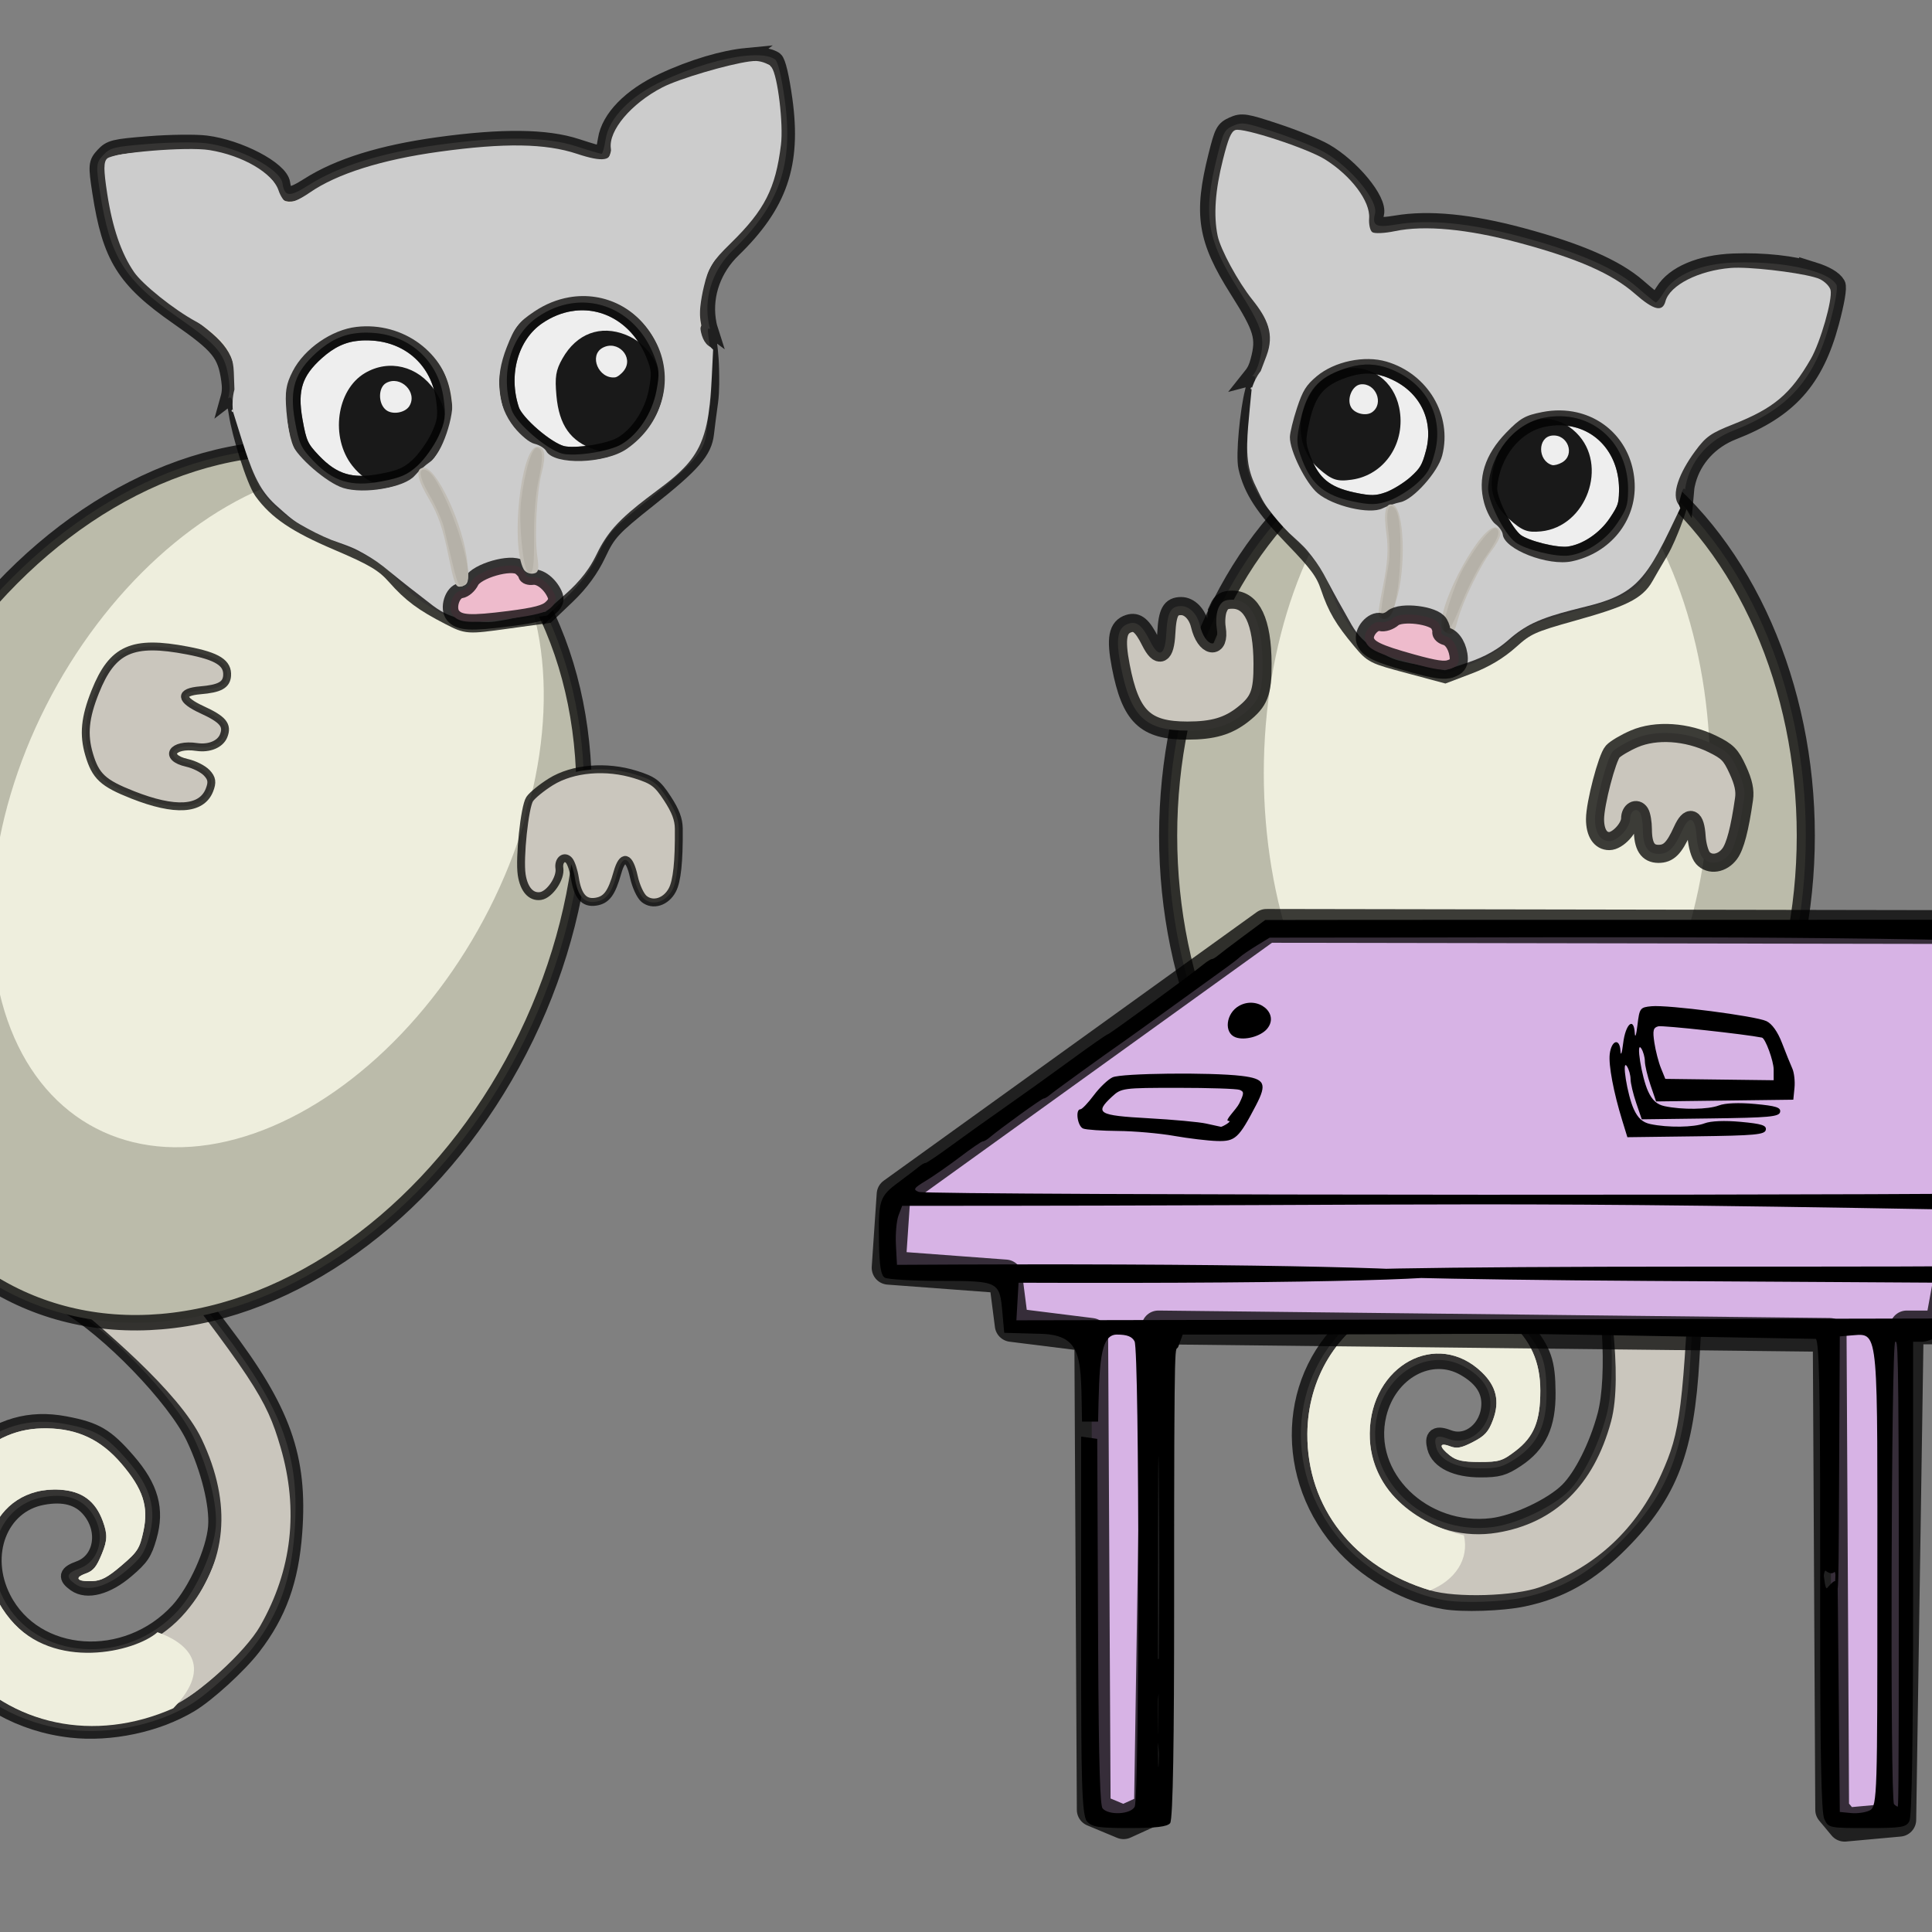 <?xml version="1.0" encoding="UTF-8" standalone="no"?>
<!-- Created with Inkscape (http://www.inkscape.org/) -->

<svg
   width="472"
   height="472"
   viewBox="0 0 124.883 124.883"
   version="1.1"
   id="svg1"
   xml:space="preserve"
   xmlns="http://www.w3.org/2000/svg"
   xmlns:svg="http://www.w3.org/2000/svg"><rect x="0" y="0" width="124.883" height="124.883" fill="#808080" stroke="none"/><defs
     id="defs1" /><g
     id="layer1"
     transform="matrix(0.078,0,0,0.078,93.385,69.708)"
     style="display:inline"><g
       id="g19"
       transform="translate(-91.691,-205.491)"
       style="stroke-width:15;stroke-dasharray:none;paint-order:markers stroke fill"><g
         id="g13-5"
         style="stroke-width:15;stroke-dasharray:none;paint-order:markers stroke fill"><path
           id="path17-2"
           style="fill:#d3d0ca;stroke:#000000;stroke-width:15;stroke-dasharray:none;stroke-opacity:0.749;paint-order:markers stroke fill"
           d="m 304.991,248.162 c -10.177,2.591 -22.062,6.389 -36.009,20.834 -22.763,23.575 -55.857,49.036 -55.429,57.153 0.354,6.723 0.963,11.343 3.295,17.688 13.016,35.421 17.571,108.741 8.78,141.325 -6.843,25.363 -19.472,50.574 -31.219,62.321 -13.108,13.108 -43.296,27.36 -63.194,29.834 -57.917,7.201 -107.715,-41.623 -95.288,-93.424 8.721,-36.351 44.122,-55.483 72.568,-39.217 14.477,8.278 21.378,18.482 21.046,31.119 -0.534,20.37 -18.168,34.706 -34.915,28.384 -9.698,-3.66 -12.233,-1.909 -10.017,6.919 2.696,10.742 16.866,17.54 36.561,17.54 14.718,0 18.828,-1.149 29.576,-8.268 18.187,-12.046 25.51,-27.807 25.317,-54.482 -0.183,-25.267 -3.173,-33.908 -18.175,-52.532 -17.166,-21.311 -38.657,-31.079 -68.989,-31.356 -30.537,-0.279 -50.662,6.098 -70.886,22.462 -57.452,46.486 -61.054,132.387 -7.933,189.173 20.716,22.145 52.195,39.253 81.464,44.273 15.028,2.578 47.493,1.513 64.823,-2.125 31.416,-6.596 55.066,-20.068 80.769,-46.01 40.332,-40.707 53.91,-76.266 58.199,-152.416 1.393,-24.739 3.136,-53.314 3.872,-63.5 0.736,-10.186 1.804,-29.832 2.372,-43.656 1.115,-27.108 10.139,-68.166 12.257,-83.538 0.467,-3.388 -4.388,0.364 -8.847,1.5 z" /><path
           id="path16-0"
           style="fill:#cac6bd;stroke-width:15;stroke-dasharray:none;paint-order:markers stroke fill"
           d="m 311.671,253.704 c -2.294,4.4 -4.811,8.718 -7.992,12.545 -1.376,1.791 -3.052,3.311 -4.836,4.688 -6.557,5.59 -12.72,11.623 -18.871,17.652 -6.207,6.254 -12.759,12.267 -20.033,17.294 -10.345,7.215 -22.075,12.17 -34.038,16.014 -14.436,4.486 -7.564,5.093 -5.797,15.075 6.783,38.31 19.843,114.279 9.443,152.809 -14.254,52.811 -46.431,84.246 -94.346,92.172 -54.913,9.083 -106.207,-30.908 -105.645,-82.367 0.616,-56.404 55.842,-86.428 92.96,-50.538 12.017,11.62 14.911,23.991 9.206,39.357 -3.678,9.907 -6.761,13.323 -16.583,18.378 -9.782,5.034 -13.406,5.699 -19.152,3.515 -9.085,-3.454 -9.144,0.463 -0.116,7.565 5.482,4.312 10.77,5.484 24.755,5.484 16.198,0 18.849,-0.813 29.726,-9.119 15.232,-11.63 20.568,-24.589 20.568,-49.946 0,-23.849 -7.981,-41.699 -25.567,-57.179 -16.635,-14.643 -33.82,-20.053 -63.068,-19.854 -21.097,0.143 -25.796,1.113 -41.205,8.511 -38.676,18.567 -62.925,58.582 -63.211,104.306 -0.382,61.106 38.618,110.792 101.771,129.658 21.355,6.379 69.959,4.913 91.281,-2.754 46.06,-16.563 79.834,-48.042 100.258,-93.445 16.028,-35.63 18.05,-52.056 25.189,-204.645" /><path
           id="path2"
           style="fill:#eeeedd;fill-opacity:1;stroke-width:15;stroke-dasharray:none;paint-order:markers stroke fill"
           d="m 107.606,584.16 c -32.285,-7.474 -78.611,-33.115 -78.05,-84.574 0.616,-56.404 55.842,-86.428 92.96,-50.538 12.017,11.62 14.911,23.991 9.206,39.357 -3.678,9.907 -6.761,13.323 -16.583,18.378 -9.782,5.034 -13.406,5.699 -19.152,3.515 -9.085,-3.454 -9.144,0.463 -0.116,7.565 5.482,4.312 10.77,5.484 24.755,5.484 16.198,0 18.849,-0.813 29.726,-9.119 15.232,-11.63 20.568,-24.589 20.568,-49.946 0,-23.849 -7.981,-41.699 -25.567,-57.179 -16.635,-14.643 -33.82,-20.053 -63.068,-19.854 -21.097,0.143 -25.796,1.113 -41.205,8.511 -38.676,18.567 -62.925,58.582 -63.211,104.306 -0.382,61.106 38.618,110.792 101.771,129.658 20.912,-8.565 32.442,-25.96 27.967,-45.563 z" /></g><g
         id="g2-1"
         style="display:inline;stroke-width:15;stroke-dasharray:none;paint-order:markers stroke fill"
         transform="translate(-7.5000002e-6,2.5)"><ellipse
           style="display:inline;opacity:1;fill:#bbbbaa;fill-opacity:1;stroke:#000000;stroke-width:15;stroke-linecap:round;stroke-linejoin:round;stroke-dasharray:none;stroke-opacity:0.749;paint-order:markers stroke fill"
           id="path18-2"
           cx="126.713"
           cy="1.832"
           rx="264.215"
           ry="347.176" /><ellipse
           style="display:inline;opacity:1;fill:#eeeedd;fill-opacity:1;stroke:none;stroke-width:15;stroke-linecap:round;stroke-linejoin:round;stroke-dasharray:none;stroke-opacity:0.749;paint-order:markers stroke fill"
           id="ellipse2"
           cx="126.713"
           cy="-49.922"
           rx="184.95"
           ry="300.422" /></g><g
         id="g18"
         style="display:inline;stroke-width:15;stroke-dasharray:none;paint-order:markers stroke fill"><g
           id="g4"
           transform="rotate(15,389.675,-349.778)"><path
             d="m 209.57,-292.968 c 26.162,-0.4 49.445,17.521 56.861,47.433 2.794,11.27 2.562,14.88 -1.775,27.637 -5.522,16.244 -18.169,30.705 -31.856,36.424 -9.907,4.14 -36.179,4.624 -45.623,0.842 -11.109,-4.449 -31.684,-27.815 -33.631,-38.193 -5.27,-28.089 6.988,-56.207 29.383,-67.403 8.879,-4.439 17.92,-6.608 26.641,-6.741 z"
             style="display:inline;fill:#eeeeee;fill-opacity:1;stroke:#000000;stroke-width:15;stroke-dasharray:none;stroke-opacity:0.749;paint-order:markers stroke fill"
             id="path1-45" /><path
             d="m 176.898,-197.981 c -17.258,-8.711 -24.172,-22.063 -23.1,-44.61 0.685,-14.413 2.161,-19.233 8.391,-27.401 13.263,-17.389 32.153,-21.628 50.319,-11.29 32.847,18.692 28.289,73.047 -7.25,86.445 -10.699,4.034 -15.107,3.545 -28.36,-3.145 z m 30.469,-56.554 c 9.121,-9.121 -1.594,-24.098 -13.842,-19.348 -11.291,4.379 -6.148,23.241 6.426,23.566 1.715,0.044 5.053,-1.854 7.417,-4.218 z"
             style="display:inline;fill:#191919;fill-opacity:1;stroke-width:15;stroke-dasharray:none;paint-order:markers stroke fill"
             id="path1-7" /><path
             d="m 45.241,-292.846 c 3.86,0.127 7.89,0.66 12.18,1.58 27.715,5.944 45.909,28.263 45.986,56.415 0.038,13.666 -1.233,18.237 -7.941,28.557 -4.392,6.758 -12.726,15.577 -18.521,19.599 -8.53,5.92 -14.061,7.489 -29.056,8.243 -23.359,1.174 -36.44,-4.829 -49.219,-22.584 -8.028,-11.155 -9.065,-14.595 -9.746,-32.327 -0.933,-24.283 5.042,-36.703 23.676,-49.216 10.999,-7.386 21.06,-10.649 32.641,-10.267 z"
             style="display:inline;fill:#eeeeee;fill-opacity:1;stroke:#000000;stroke-width:15;stroke-dasharray:none;stroke-opacity:0.749;paint-order:markers stroke fill"
             id="path1-6" /><path
             d="m 13.537,-197.633 c -7.549,-3.737 -13.595,-9.49 -18.162,-17.283 -13.922,-23.756 -4.102,-58.954 19.158,-68.673 19.607,-8.192 40.614,0.114 50.668,20.035 13.249,26.249 3.111,56.967 -22.405,67.885 -11.48,4.912 -15.982,4.61 -29.26,-1.963 z m 31.039,-56.426 c 7.88,-9.494 -3.429,-24.347 -15.093,-19.823 -6.653,2.58 -8.328,14.922 -2.778,20.471 4.345,4.345 14.018,3.994 17.871,-0.648 z"
             style="display:inline;fill:#191919;fill-opacity:1;stroke-width:15;stroke-dasharray:none;paint-order:markers stroke fill"
             id="path1-2" /><path
             d="m 367.274,-461.625 c -17.16,-0.702 -41.451,2.849 -65.485,10.283 -26.039,8.054 -44.454,22.356 -49.206,38.217 -1.718,5.736 -3.735,10.429 -4.481,10.429 -0.746,0 -8.859,-3.655 -18.028,-8.122 -21.81,-10.625 -54.949,-15.592 -104.132,-15.608 -43.572,-0.014 -77.474,5.609 -102.28,16.965 -15.579,7.132 -19.29,6.328 -19.388,-4.2 -0.103,-11.019 -29.02,-31.633 -53.581,-38.195 -7.66,-2.047 -27.025,-4.477 -43.032,-5.402 -26.789,-1.547 -29.63,-1.251 -35.719,3.727 -6.158,5.035 -6.59,6.933 -6.266,27.516 0.79,50.15 9.094,68.812 45.62,102.516 27.967,25.806 32.084,32.594 32.084,52.898 0,5.214 -0.517,8.969 -2.539,13.607 1.078,-0.612 1.917,-0.812 2.207,-0.099 2.137,5.25 2.495,5.918 2.546,12.568 0.116,15.102 6.108,52.284 10.969,61.433 8.853,16.661 22.244,28.649 51.721,46.302 25.407,15.215 32.496,20.882 39.718,31.75 9.984,15.023 18.146,23.051 36.562,35.96 12.844,9.003 12.903,9.015 43.656,9.017 l 30.794,0.002 17.198,-12.396 c 11.432,-8.24 20.746,-17.857 27.781,-28.687 9.652,-14.857 13.517,-18.025 43.924,-35.997 36.765,-21.73 46.666,-30.372 50.031,-43.672 1.238,-4.892 4.105,-15.443 6.371,-23.447 2.267,-8.004 3.514,-19.141 4.152,-24.668 2.469,-21.366 -0.442,-33.801 3.252,-30.227 -0.416,-2.374 -0.555,-4.808 -0.549,-7.692 0.039,-19.232 9.659,-37.549 26.036,-49.571 39.946,-29.323 54.636,-58.356 54.636,-107.979 0,-17.487 -1.141,-29.453 -2.984,-31.294 -3.566,-3.563 -11.294,-5.515 -21.59,-5.936 z m -157.705,168.656 c 26.162,-0.4 49.445,17.521 56.861,47.433 2.794,11.27 2.562,14.88 -1.775,27.637 -5.522,16.244 -18.169,30.705 -31.856,36.424 -9.907,4.14 -36.179,4.624 -45.623,0.842 -11.109,-4.449 -31.684,-27.815 -33.631,-38.193 -5.27,-28.089 6.988,-56.207 29.383,-67.403 8.879,-4.439 17.92,-6.608 26.641,-6.741 z m -164.328,0.122 c 3.86,0.127 7.89,0.66 12.18,1.58 27.715,5.944 45.909,28.263 45.986,56.415 0.038,13.666 -1.233,18.237 -7.941,28.557 -4.392,6.758 -12.726,15.577 -18.521,19.599 -8.53,5.92 -14.061,7.489 -29.056,8.243 -23.359,1.174 -36.44,-4.829 -49.219,-22.584 -8.028,-11.155 -9.065,-14.595 -9.746,-32.327 -0.933,-24.283 5.042,-36.703 23.676,-49.216 10.999,-7.386 21.06,-10.649 32.641,-10.267 z"
             style="display:inline;fill:#d3d0ca;stroke:#000000;stroke-width:15;stroke-dasharray:none;stroke-opacity:0.749;paint-order:markers stroke fill"
             id="path1-1" /><path
             d="m 310.018,-245.657 c -8.859,-6.205 -6.486,-26.129 1.453,-46.399 5.523,-14.101 8.569,-17.755 24.895,-29.869 28.876,-21.428 39.27,-36.361 47.923,-68.851 4.104,-15.408 4.751,-52.431 1.038,-59.369 -1.404,-2.623 -6.248,-5.508 -10.765,-6.411 -1.274,-0.255 -3.135,-0.375 -5.449,-0.38 -16.195,-0.035 -54.532,5.593 -68.334,10.488 -25.186,8.933 -45.192,26.946 -45.192,40.692 0,9.59 -7.425,9.741 -26.102,0.531 -22.615,-11.152 -53.467,-15.892 -103.544,-15.909 -44.336,-0.015 -79.617,5.976 -102.058,17.331 -7.712,3.902 -15.733,6.438 -17.825,5.635 -2.092,-0.803 -4.567,-5.531 -5.5,-10.507 -2.576,-13.732 -23.496,-30.142 -47.956,-37.617 -16.501,-5.043 -72.466,-8.114 -78.014,-4.281 -3.077,2.126 -3.89,8.066 -3.618,26.439 0.389,26.267 4.363,46.657 12.089,62.025 5.186,10.315 26.134,32.393 41.43,43.663 16.169,11.914 25.372,22.727 23.408,42.147 l -1.339,13.245 c -4.728,10.945 -2.449,20.186 -4.439,15.726 0.191,-0.282 0.382,-0.564 0.574,-0.846 0.344,-0.573 0.25,0.851 0.402,1.154 1.801,10.499 3.416,21.031 5.359,31.505 1.741,9.131 3.638,18.273 7.114,26.928 2.661,6.74 6.581,12.944 11.358,18.381 4.968,5.755 8.991,10.93 14.983,15.602 7.086,5.526 14.449,10.693 22.243,15.146 5.814,3.124 13.087,6.505 18.472,10.326 6.286,4.476 12.324,9.343 17.686,14.906 7.879,8.331 15.636,16.781 23.748,24.888 6.938,6.859 12.402,13.817 20.907,18.733 4.726,2.595 9.611,5.031 14.848,6.412 6.798,1.67 12.23,3.233 19.185,3.28 14.111,-0.043 25.044,-1.967 39.153,-2.151 2.252,-1.497 4.504,-2.994 6.756,-4.491 4.924,-3.331 9.966,-6.489 14.786,-9.97 5.518,-4.019 10.793,-8.596 15.332,-13.683 2.984,-3.291 5.605,-6.879 8.062,-10.557 4.408,-6.644 9.633,-12.763 15.68,-17.973 8.45,-7.2 17.996,-12.961 27.618,-18.435 10.443,-5.96 21.297,-11.297 30.792,-18.762 6.073,-4.695 11.36,-10.328 15.375,-16.885 5.396,-8.855 8.555,-18.85 11.068,-28.849 3.329,-13.419 5.546,-27.076 8.172,-40.642 m -103.24,-54.493 c 27.409,-0.992 52.407,15.774 61.479,44.616 9.28,29.504 -4.622,60.887 -33.518,75.663 -17.98,9.194 -56.695,4.996 -61.157,-6.632 -0.908,-2.366 -4.572,-5.413 -8.141,-6.77 -3.569,-1.357 -9.649,-7.859 -13.511,-14.449 -10.722,-18.296 -9.861,-38.829 2.558,-61.037 8.19,-14.645 11.413,-17.828 24.577,-24.268 9.172,-4.487 18.576,-6.791 27.713,-7.122 z M 45.159,-297.612 c 35.713,0.836 64.424,28.85 64.791,63.216 0.15,14.071 -13.652,41.445 -23.326,46.262 -3.842,1.913 -9.739,5.894 -13.105,8.848 -8.935,7.838 -40.038,8.859 -55.141,1.81 -11.685,-5.454 -31.55,-28.031 -34.298,-38.982 -0.883,-3.519 -1.139,-14.664 -0.568,-24.766 0.857,-15.168 2.425,-20.342 8.998,-29.694 C 3.526,-286.594 26.137,-298.057 45.159,-297.612 Z"
             style="display:inline;fill:#cccccc;fill-opacity:1;stroke-width:15;stroke-dasharray:none;paint-order:markers stroke fill"
             id="path1-54" /><g
             id="g17"
             style="display:inline;stroke-width:15;stroke-dasharray:none;paint-order:markers stroke fill"><path
               d="m 90.607,-116.947 c -1.294,-19.745 -3.51,-30.899 -8.487,-42.726 -7.115,-16.905 -7.517,-24.742 -1.269,-24.742 9.967,0 24.731,48.164 23.384,76.284 -0.683,14.255 -1.484,16.421 -6.329,17.113 -5.223,0.746 -5.649,-0.769 -7.298,-25.929 z m 55.461,19.628 c -7.483,-19.501 10.224,-91.065 22.532,-91.065 6.1,0 6.483,7.123 1.077,20.061 -5.61,13.426 -11.986,46.327 -11.986,61.848 0,11.325 -0.757,13.341 -5.009,13.341 -2.755,0 -5.731,-1.883 -6.615,-4.185 z"
               style="fill:#c1bdb5;stroke-width:15;stroke-dasharray:none;paint-order:markers stroke fill"
               id="path1-5" /><path
               d="m 93.024,-108.347 c -0.938,-9.823 -2.172,-22.622 -2.743,-28.443 -0.571,-5.821 -4.001,-17.727 -7.622,-26.458 -6.184,-14.911 -5.866,-22.733 0.76,-18.639 10.391,6.422 25.866,78.81 18.695,87.45 -5.717,6.888 -7.341,4.403 -9.089,-13.911 z m 55.893,13.494 c -3.297,-3.297 -1.872,-38.28 2.2,-53.995 5.823,-22.472 13.947,-40.173 17.82,-38.826 4.416,1.535 3.668,8.206 -2.926,26.084 -3.02,8.188 -6.91,26.047 -8.646,39.688 -3.134,24.622 -4.976,30.522 -8.448,27.05 z"
               style="fill:#b5b1a8;stroke-width:15;stroke-dasharray:none;paint-order:markers stroke fill"
               id="path1-4" /><path
               d="m 162.502,-65.577 c 4.387,-3.073 5.522,-5.725 4.245,-9.922 -2.519,-8.28 -9.124,-14.989 -14.756,-14.989 -2.685,0 -4.882,-1.106 -4.882,-2.457 0,-1.351 -1.651,-4.108 -3.669,-6.126 -5.862,-5.862 -33.212,-1.941 -38.13,5.466 -2.104,3.169 -6.088,5.762 -8.852,5.762 -6.613,0 -12.272,12.004 -8.487,18.005 3.974,6.3 12.144,7.893 42.013,8.19 20.259,0.201 27.947,-0.728 32.518,-3.93 z"
               style="fill:#eebbcc;fill-opacity:1;stroke:#000000;stroke-width:15;stroke-dasharray:none;stroke-opacity:0.749;paint-order:markers stroke fill"
               id="path1-3" /></g></g></g></g><g
       id="g2"
       transform="matrix(0.8,0,0,0.8,167.256,-61.311)"
       style="display:inline" /><path
       d="m -187.451,-389.97 c -1.738,3.814 -2.375,11.16 -1.463,16.866 2.918,18.248 -9.603,16.047 -13.976,-2.456 -2.203,-9.321 -8.598,-15.875 -15.491,-15.875 -8.692,0 -11.43,5.014 -12.333,22.581 -0.954,18.573 -6.063,21.163 -13.269,6.727 -6.551,-13.123 -11.131,-16.927 -17.826,-14.802 -9.304,2.953 -11.064,12.241 -6.652,35.115 8.094,41.968 20.055,53.566 55.24,53.566 21.112,0 33.587,-3.625 45.954,-13.353 13.648,-10.736 16.413,-17.892 16.306,-42.21 -0.152,-34.742 -8.734,-52.917 -24.987,-52.917 -6.467,0 -9.141,1.571 -11.505,6.758 z"
       style="fill:#cac6bd;fill-opacity:1;stroke:#000000;stroke-width:15;stroke-dasharray:none;stroke-opacity:0.749;paint-order:markers stroke fill"
       id="path1" /><path
       d="m 236.162,-186.148 c 4.557,-6.133 8.318,-20.502 11.892,-45.434 1.009,-7.04 -0.437,-13.784 -5.174,-24.131 -5.711,-12.474 -8.476,-15.291 -21.044,-21.44 -21.132,-10.339 -46.703,-12.03 -64.72,-4.279 -7.504,3.228 -15.569,7.996 -17.921,10.595 -4.672,5.162 -14.621,43.256 -14.621,55.981 0,11.334 4.446,18.179 11.807,18.179 7.028,0 17.297,-11.115 17.297,-18.721 0,-6.311 5.272,-9.38 8.193,-4.769 1.27,2.005 2.328,8.189 2.35,13.742 0.057,14.121 4.013,20.331 12.953,20.331 8.331,0 12.949,-4.554 19.658,-19.385 6.007,-13.28 10.879,-11.228 11.919,5.02 0.465,7.264 2.74,15.111 5.154,17.778 5.795,6.403 16.119,4.794 22.258,-3.468 z"
       style="fill:#cac6bd;fill-opacity:1;stroke:#000000;stroke-width:15;stroke-dasharray:none;stroke-opacity:0.749;paint-order:markers stroke fill"
       id="path1-0" /><g
       id="g19-0"
       transform="matrix(1.076,-0.163,0.163,1.076,-1123.368,-234.832)"
       style="display:inline;stroke-width:11.744;stroke-dasharray:none;paint-order:markers stroke fill"><g
         id="g13"
         style="stroke-width:11.744;stroke-dasharray:none;paint-order:markers stroke fill"
         transform="rotate(-31.892,134.322,875.734)"><path
           id="path17"
           style="fill:#d3d0ca;stroke:#000000;stroke-width:11.744;stroke-dasharray:none;stroke-opacity:0.749;paint-order:markers stroke fill"
           d="m 304.991,248.162 c -10.177,2.591 -22.062,6.389 -36.009,20.834 -22.763,23.575 -55.857,49.036 -55.429,57.153 0.354,6.723 0.963,11.343 3.295,17.688 13.016,35.421 17.571,108.741 8.78,141.325 -6.843,25.363 -19.472,50.574 -31.219,62.321 -13.108,13.108 -43.296,27.36 -63.194,29.834 -57.917,7.201 -107.715,-41.623 -95.288,-93.424 8.721,-36.351 44.122,-55.483 72.568,-39.217 14.477,8.278 21.378,18.482 21.046,31.119 -0.534,20.37 -18.168,34.706 -34.915,28.384 -9.698,-3.66 -12.233,-1.909 -10.017,6.919 2.696,10.742 16.866,17.54 36.561,17.54 14.718,0 18.828,-1.149 29.576,-8.268 18.187,-12.046 25.51,-27.807 25.317,-54.482 -0.183,-25.267 -3.173,-33.908 -18.175,-52.532 -17.166,-21.311 -38.657,-31.079 -68.989,-31.356 -30.537,-0.279 -50.662,6.098 -70.886,22.462 -57.452,46.486 -61.054,132.387 -7.933,189.173 20.716,22.145 52.195,39.253 81.464,44.273 15.028,2.578 47.493,1.513 64.823,-2.125 31.416,-6.596 55.066,-20.068 80.769,-46.01 40.332,-40.707 53.91,-76.266 58.199,-152.416 1.393,-24.739 3.136,-53.314 3.872,-63.5 0.736,-10.186 1.804,-29.832 2.372,-43.656 1.115,-27.108 10.139,-68.166 12.257,-83.538 0.467,-3.388 -4.388,0.364 -8.847,1.5 z" /><path
           id="path16"
           style="fill:#cac6bd;stroke-width:11.744;stroke-dasharray:none;paint-order:markers stroke fill"
           d="m 311.671,253.704 c -2.294,4.4 -4.811,8.718 -7.992,12.545 -1.376,1.791 -3.052,3.311 -4.836,4.688 -6.557,5.59 -12.72,11.623 -18.871,17.652 -6.207,6.254 -12.759,12.267 -20.033,17.294 -10.345,7.215 -22.075,12.17 -34.038,16.014 -14.436,4.486 -7.564,5.093 -5.797,15.075 6.783,38.31 19.843,114.279 9.443,152.809 -14.254,52.811 -46.431,84.246 -94.346,92.172 -54.913,9.083 -106.207,-30.908 -105.645,-82.367 0.616,-56.404 55.842,-86.428 92.96,-50.538 12.017,11.62 14.911,23.991 9.206,39.357 -3.678,9.907 -6.761,13.323 -16.583,18.378 -9.782,5.034 -13.406,5.699 -19.152,3.515 -9.085,-3.454 -9.144,0.463 -0.116,7.565 5.482,4.312 10.77,5.484 24.755,5.484 16.198,0 18.849,-0.813 29.726,-9.119 15.232,-11.63 20.568,-24.589 20.568,-49.946 0,-23.849 -7.981,-41.699 -25.567,-57.179 -16.635,-14.643 -33.82,-20.053 -63.068,-19.854 -21.097,0.143 -25.796,1.113 -41.205,8.511 -38.676,18.567 -62.925,58.582 -63.211,104.306 -0.382,61.106 38.618,110.792 101.771,129.658 21.355,6.379 69.959,4.913 91.281,-2.754 46.06,-16.563 79.834,-48.042 100.258,-93.445 16.028,-35.63 18.05,-52.056 25.189,-204.645" /><path
           id="path5"
           style="fill:#eeeedd;fill-opacity:1;stroke-width:11.744;stroke-dasharray:none;paint-order:markers stroke fill"
           d="m 108.457,579.742 c -22.825,0.41 -79.462,-28.698 -78.901,-80.157 0.616,-56.404 55.842,-86.428 92.96,-50.538 12.017,11.62 14.911,23.991 9.206,39.357 -3.678,9.907 -6.761,13.323 -16.583,18.378 -9.782,5.034 -13.406,5.699 -19.152,3.515 -9.085,-3.454 -9.144,0.463 -0.116,7.565 5.482,4.312 10.77,5.484 24.755,5.484 16.198,0 18.849,-0.813 29.726,-9.119 15.232,-11.63 20.568,-24.589 20.568,-49.946 0,-23.849 -7.981,-41.699 -25.567,-57.179 -16.635,-14.643 -33.82,-20.053 -63.068,-19.854 -21.097,0.143 -25.796,1.113 -41.205,8.511 -38.676,18.567 -62.925,58.582 -63.211,104.306 -0.382,61.106 38.945,112.688 102.098,131.554 45.702,-4.416 39.631,-32.685 28.49,-51.876 z" /></g><g
         id="g5"
         style="stroke-width:11.744;stroke-dasharray:none;paint-order:markers stroke fill"
         transform="rotate(34.441,-24.539,-27.329)"><ellipse
           style="display:inline;opacity:1;fill:#bbbbaa;fill-opacity:1;stroke:#000000;stroke-width:11.744;stroke-linecap:round;stroke-linejoin:round;stroke-dasharray:none;stroke-opacity:0.749;paint-order:markers stroke fill"
           id="path18"
           cx="126.713"
           cy="1.832"
           rx="264.215"
           ry="347.176" /><ellipse
           style="display:inline;opacity:1;fill:#eeeedd;fill-opacity:1;stroke:none;stroke-width:11.748;stroke-linecap:round;stroke-linejoin:round;stroke-dasharray:none;stroke-opacity:0.749;paint-order:markers stroke fill"
           id="ellipse5"
           cx="136.322"
           cy="-66.624"
           rx="185.586"
           ry="277.008"
           transform="matrix(1,-0.021,-0.019,1,0,0)" /></g><g
         id="g18-9"
         style="display:inline;stroke-width:11.744;stroke-dasharray:none;paint-order:markers stroke fill"
         transform="rotate(0.759,1989.002,15507.043)"><path
           d="m 209.57,-292.968 c 26.162,-0.4 49.445,17.521 56.861,47.433 2.794,11.27 2.562,14.88 -1.775,27.637 -5.522,16.244 -18.169,30.705 -31.856,36.424 -9.907,4.14 -36.179,4.624 -45.623,0.842 -11.109,-4.449 -31.684,-27.815 -33.631,-38.193 -5.27,-28.089 6.988,-56.207 29.383,-67.403 8.879,-4.439 17.92,-6.608 26.641,-6.741 z"
           style="display:inline;fill:#eeeeee;fill-opacity:1;stroke:#000000;stroke-width:11.744;stroke-dasharray:none;stroke-opacity:0.749;paint-order:markers stroke fill"
           id="path1-45-3" /><path
           d="m 211.916,-180.291 c -17.258,-8.711 -24.172,-22.063 -23.1,-44.61 0.685,-14.413 2.161,-19.233 8.391,-27.401 13.263,-17.389 32.153,-21.628 50.319,-11.29 32.847,18.692 28.289,73.047 -7.25,86.445 -10.699,4.034 -15.107,3.545 -28.36,-3.145 z m 30.469,-56.554 c 9.121,-9.121 -1.594,-24.098 -13.842,-19.348 -11.291,4.379 -6.148,23.241 6.426,23.566 1.715,0.044 5.053,-1.854 7.417,-4.218 z"
           style="display:inline;fill:#191919;fill-opacity:1;stroke-width:11.744;stroke-dasharray:none;paint-order:markers stroke fill"
           id="path1-7-6" /><path
           d="m 45.241,-292.846 c 3.86,0.127 7.89,0.66 12.18,1.58 27.715,5.944 45.909,28.263 45.986,56.415 0.038,13.666 -1.233,18.237 -7.941,28.557 -4.392,6.758 -12.726,15.577 -18.521,19.599 -8.53,5.92 -14.061,7.489 -29.056,8.243 -23.359,1.174 -36.44,-4.829 -49.219,-22.584 -8.028,-11.155 -9.065,-14.595 -9.746,-32.327 -0.933,-24.283 5.042,-36.703 23.676,-49.216 10.999,-7.386 21.06,-10.649 32.641,-10.267 z"
           style="display:inline;fill:#eeeeee;fill-opacity:1;stroke:#000000;stroke-width:11.744;stroke-dasharray:none;stroke-opacity:0.749;paint-order:markers stroke fill"
           id="path1-6-0" /><path
           d="m 45.746,-175.96 c -7.549,-3.737 -13.595,-9.49 -18.162,-17.283 -13.922,-23.756 -4.102,-58.954 19.158,-68.673 19.607,-8.192 40.614,0.114 50.668,20.035 13.249,26.249 3.111,56.967 -22.405,67.885 -11.48,4.912 -15.982,4.61 -29.26,-1.963 z m 31.039,-56.426 c 7.88,-9.494 -3.429,-24.347 -15.093,-19.823 -6.653,2.58 -8.328,14.922 -2.778,20.471 4.345,4.345 14.018,3.994 17.871,-0.648 z"
           style="display:inline;fill:#191919;fill-opacity:1;stroke-width:11.744;stroke-dasharray:none;paint-order:markers stroke fill"
           id="path1-2-6" /><path
           d="m 367.274,-461.625 c -17.16,-0.702 -41.451,2.849 -65.485,10.283 -26.039,8.054 -44.454,22.356 -49.206,38.217 -1.718,5.736 -3.735,10.429 -4.481,10.429 -0.746,0 -8.859,-3.655 -18.028,-8.122 -21.81,-10.625 -54.949,-15.592 -104.132,-15.608 -43.572,-0.014 -77.474,5.609 -102.28,16.965 -15.579,7.132 -19.29,6.328 -19.388,-4.2 -0.103,-11.019 -29.02,-31.633 -53.581,-38.195 -7.66,-2.047 -27.025,-4.477 -43.032,-5.402 -26.789,-1.547 -29.63,-1.251 -35.719,3.727 -6.158,5.035 -6.59,6.933 -6.266,27.516 0.79,50.15 9.094,68.812 45.62,102.516 27.967,25.806 32.084,32.594 32.084,52.898 0,5.214 -0.517,8.969 -2.539,13.607 1.078,-0.612 1.917,-0.812 2.207,-0.099 2.137,5.25 2.495,5.918 2.546,12.568 0.116,15.102 6.108,52.284 10.969,61.433 8.853,16.661 22.244,28.649 51.721,46.302 25.407,15.215 32.496,20.882 39.718,31.75 9.984,15.023 18.146,23.051 36.562,35.96 12.844,9.003 12.903,9.015 43.656,9.017 l 30.794,0.002 17.198,-12.396 c 11.432,-8.24 20.746,-17.857 27.781,-28.687 9.652,-14.857 13.517,-18.025 43.924,-35.997 36.765,-21.73 46.666,-30.372 50.031,-43.672 1.238,-4.892 4.105,-15.443 6.371,-23.447 2.267,-8.004 3.514,-19.141 4.152,-24.668 2.469,-21.366 -0.442,-33.801 3.252,-30.227 -0.416,-2.374 -0.555,-4.808 -0.549,-7.692 0.039,-19.232 9.659,-37.549 26.036,-49.571 39.946,-29.323 54.636,-58.356 54.636,-107.979 0,-17.487 -1.141,-29.453 -2.984,-31.294 -3.566,-3.563 -11.294,-5.515 -21.59,-5.936 z m -157.705,168.656 c 26.162,-0.4 49.445,17.521 56.861,47.433 2.794,11.27 2.562,14.88 -1.775,27.637 -5.522,16.244 -18.169,30.705 -31.856,36.424 -9.907,4.14 -36.179,4.624 -45.623,0.842 -11.109,-4.449 -31.684,-27.815 -33.631,-38.193 -5.27,-28.089 6.988,-56.207 29.383,-67.403 8.879,-4.439 17.92,-6.608 26.641,-6.741 z m -164.328,0.122 c 3.86,0.127 7.89,0.66 12.18,1.58 27.715,5.944 45.909,28.263 45.986,56.415 0.038,13.666 -1.233,18.237 -7.941,28.557 -4.392,6.758 -12.726,15.577 -18.521,19.599 -8.53,5.92 -14.061,7.489 -29.056,8.243 -23.359,1.174 -36.44,-4.829 -49.219,-22.584 -8.028,-11.155 -9.065,-14.595 -9.746,-32.327 -0.933,-24.283 5.042,-36.703 23.676,-49.216 10.999,-7.386 21.06,-10.649 32.641,-10.267 z"
           style="display:inline;fill:#d3d0ca;stroke:#000000;stroke-width:11.744;stroke-dasharray:none;stroke-opacity:0.749;paint-order:markers stroke fill"
           id="path1-1-2" /><path
           d="m 310.018,-245.657 c -8.859,-6.205 -6.486,-26.129 1.453,-46.399 5.523,-14.101 8.569,-17.755 24.895,-29.869 28.876,-21.428 39.27,-36.361 47.923,-68.851 4.104,-15.408 4.751,-52.431 1.038,-59.369 -1.404,-2.623 -6.248,-5.508 -10.765,-6.411 -1.274,-0.255 -3.135,-0.375 -5.449,-0.38 -16.195,-0.035 -54.532,5.593 -68.334,10.488 -25.186,8.933 -45.192,26.946 -45.192,40.692 0,9.59 -7.425,9.741 -26.102,0.531 -22.615,-11.152 -53.467,-15.892 -103.544,-15.909 -44.336,-0.015 -79.617,5.976 -102.058,17.331 -7.712,3.902 -15.733,6.438 -17.825,5.635 -2.092,-0.803 -4.567,-5.531 -5.5,-10.507 -2.576,-13.732 -23.496,-30.142 -47.956,-37.617 -16.501,-5.043 -72.466,-8.114 -78.014,-4.281 -3.077,2.126 -3.89,8.066 -3.618,26.439 0.389,26.267 4.363,46.657 12.089,62.025 5.186,10.315 26.134,32.393 41.43,43.663 16.169,11.914 25.372,22.727 23.408,42.147 l -1.339,13.245 c -4.728,10.945 -2.449,20.186 -4.439,15.726 0.191,-0.282 0.382,-0.564 0.574,-0.846 0.344,-0.573 0.25,0.851 0.402,1.154 1.801,10.499 3.416,21.031 5.359,31.505 1.741,9.131 3.638,18.273 7.114,26.928 2.661,6.74 6.581,12.944 11.358,18.381 4.968,5.755 8.991,10.93 14.983,15.602 7.086,5.526 14.449,10.693 22.243,15.146 5.814,3.124 13.087,6.505 18.472,10.326 6.286,4.476 12.324,9.343 17.686,14.906 7.879,8.331 15.636,16.781 23.748,24.888 6.938,6.859 12.402,13.817 20.907,18.733 4.726,2.595 9.611,5.031 14.848,6.412 6.798,1.67 12.23,3.233 19.185,3.28 14.111,-0.043 25.044,-1.967 39.153,-2.151 2.252,-1.497 4.504,-2.994 6.756,-4.491 4.924,-3.331 9.966,-6.489 14.786,-9.97 5.518,-4.019 10.793,-8.596 15.332,-13.683 2.984,-3.291 5.605,-6.879 8.062,-10.557 4.408,-6.644 9.633,-12.763 15.68,-17.973 8.45,-7.2 17.996,-12.961 27.618,-18.435 10.443,-5.96 21.297,-11.297 30.792,-18.762 6.073,-4.695 11.36,-10.328 15.375,-16.885 5.396,-8.855 8.555,-18.85 11.068,-28.849 3.329,-13.419 5.546,-27.076 8.172,-40.642 m -103.24,-54.493 c 27.409,-0.992 52.407,15.774 61.479,44.616 9.28,29.504 -4.622,60.887 -33.518,75.663 -17.98,9.194 -56.695,4.996 -61.157,-6.632 -0.908,-2.366 -4.572,-5.413 -8.141,-6.77 -3.569,-1.357 -9.649,-7.859 -13.511,-14.449 -10.722,-18.296 -9.861,-38.829 2.558,-61.037 8.19,-14.645 11.413,-17.828 24.577,-24.268 9.172,-4.487 18.576,-6.791 27.713,-7.122 z M 45.159,-297.612 c 35.713,0.836 64.424,28.85 64.791,63.216 0.15,14.071 -13.652,41.445 -23.326,46.262 -3.842,1.913 -9.739,5.894 -13.105,8.848 -8.935,7.838 -40.038,8.859 -55.141,1.81 -11.685,-5.454 -31.55,-28.031 -34.298,-38.982 -0.883,-3.519 -1.139,-14.664 -0.568,-24.766 0.857,-15.168 2.425,-20.342 8.998,-29.694 C 3.526,-286.594 26.137,-298.057 45.159,-297.612 Z"
           style="display:inline;fill:#cccccc;stroke-width:11.744;stroke-dasharray:none;paint-order:markers stroke fill;fill-opacity:1"
           id="path1-54-6" /><g
           id="g17-1"
           style="display:inline;stroke-width:11.744;stroke-dasharray:none;paint-order:markers stroke fill"><path
             d="m 162.502,-65.577 c 4.387,-3.073 5.522,-5.725 4.245,-9.922 -2.519,-8.28 -9.124,-14.989 -14.756,-14.989 -2.685,0 -4.882,-1.106 -4.882,-2.457 0,-1.351 -1.651,-4.108 -3.669,-6.126 -5.862,-5.862 -33.212,-1.941 -38.13,5.466 -2.104,3.169 -6.088,5.762 -8.852,5.762 -6.613,0 -12.272,12.004 -8.487,18.005 3.974,6.3 12.144,7.893 42.013,8.19 20.259,0.201 27.947,-0.728 32.518,-3.93 z"
             style="fill:#eebbcc;fill-opacity:1;stroke:#000000;stroke-width:11.744;stroke-dasharray:none;stroke-opacity:0.749;paint-order:markers stroke fill"
             id="path1-3-8" /><path
             d="m 90.607,-116.947 c -1.294,-19.745 -3.51,-30.899 -8.487,-42.726 -7.115,-16.905 -7.517,-24.742 -1.269,-24.742 9.967,0 24.731,48.164 23.384,76.284 -0.683,14.255 -1.484,16.421 -6.329,17.113 -5.223,0.746 -5.649,-0.769 -7.298,-25.929 z m 55.461,19.628 c -7.483,-19.501 10.224,-91.065 22.532,-91.065 6.1,0 6.483,7.123 1.077,20.061 -5.61,13.426 -11.986,46.327 -11.986,61.848 0,11.325 -0.757,13.341 -5.009,13.341 -2.755,0 -5.731,-1.883 -6.615,-4.185 z"
             style="fill:#c1bdb5;stroke-width:11.744;stroke-dasharray:none;paint-order:markers stroke fill"
             id="path1-5-7" /><path
             d="m 93.024,-108.347 c -0.938,-9.823 -2.172,-22.622 -2.743,-28.443 -0.571,-5.821 -4.001,-17.727 -7.622,-26.458 -6.184,-14.911 -5.866,-22.733 0.76,-18.639 10.391,6.422 25.866,78.81 18.695,87.45 -5.717,6.888 -7.341,4.403 -9.089,-13.911 z m 55.893,13.494 c -3.297,-3.297 -1.872,-38.28 2.2,-53.995 5.823,-22.472 13.947,-40.173 17.82,-38.826 4.416,1.535 3.668,8.206 -2.926,26.084 -3.02,8.188 -6.91,26.047 -8.646,39.688 -3.134,24.622 -4.976,30.522 -8.448,27.05 z"
             style="fill:#b5b1a8;stroke-width:11.744;stroke-dasharray:none;paint-order:markers stroke fill"
             id="path1-4-9" /></g></g></g><path
       d="m -1025.892,-253.231 c -3.155,-3.298 -10.325,-6.909 -16.462,-8.291 -19.629,-4.42 -12.347,-16.191 8.129,-13.139 10.315,1.537 19.524,-2.282 22.308,-9.251 3.51,-8.789 -0.454,-13.583 -17.851,-21.59 -18.394,-8.466 -18.95,-14.678 -1.443,-16.133 15.915,-1.323 21.611,-4.418 22.166,-12.046 0.772,-10.601 -7.909,-16.131 -32.819,-20.909 -45.704,-8.766 -62.262,-1.356 -76.473,34.22 -8.527,21.346 -9.9,35.424 -5.059,51.858 5.343,18.136 11.462,23.822 36.093,33.535 35.19,13.878 57.033,12.541 63.597,-3.893 2.612,-6.539 2.104,-9.877 -2.186,-14.362 z"
       style="fill:#cac6bd;fill-opacity:1;stroke:#000000;stroke-width:6.533;stroke-dasharray:none;stroke-opacity:0.749"
       id="path1-9-2" /><path
       d="m -640.097,-156.115 c 3.904,-7.346 5.607,-23.429 5.384,-50.851 -0.064,-7.743 -2.721,-14.767 -9.509,-25.132 -8.184,-12.496 -11.621,-15.077 -26.154,-19.645 -24.437,-7.68 -52.24,-5.325 -70.37,5.96 -7.551,4.7 -15.454,11.149 -17.562,14.332 -4.187,6.32 -8.678,48.952 -6.601,62.65 1.85,12.201 7.754,18.844 15.678,17.642 7.565,-1.147 16.805,-14.789 15.564,-22.977 -1.031,-6.794 4.144,-10.958 8.041,-6.471 1.695,1.952 3.843,8.436 4.773,14.41 2.366,15.192 7.64,21.231 17.263,19.772 8.969,-1.36 13.197,-7.016 17.997,-24.077 4.298,-15.277 9.878,-13.863 13.651,3.459 1.687,7.743 5.416,15.819 8.45,18.296 7.283,5.947 18.135,2.53 23.395,-7.367 z"
       style="fill:#cac6bd;fill-opacity:1;stroke:#000000;stroke-width:6.533;stroke-dasharray:none;stroke-opacity:0.749"
       id="path1-0-0" /></g><g
     id="g3"
     transform="matrix(0.728,0,0,0.728,45.787,15.088)"><path
       style="fill:#d7b3e5;fill-opacity:1;stroke:#000000;stroke-width:3;stroke-linecap:round;stroke-linejoin:round;stroke-opacity:0.749"
       d="m 49.562,61.483 -33.115,23.843 -0.442,6.513 10.376,0.773 0.552,4.305 7.064,0.883 0.221,42.166 2.649,1.104 2.428,-1.104 0.662,-42.828 59.606,0.662 0.221,42.166 1.104,1.325 4.857,-0.442 0.662,-43.711 h 3.091 l 0.883,-4.857 9.714,-0.662 0.662,-4.857 -5.961,-25.167 z"
       id="path3" /><path
       style="display:inline;fill:#000000;stroke-width:1.2"
       d="m 33.178,105.499 c -0.117,-5.458 0.179,-7.687 -3.656,-7.794 l -3.251,-0.09 -0.159,-1.777 c -0.25,-2.794 -0.312,-2.826 -5.516,-2.832 -2.467,-0.002 -4.69,-0.134 -4.94,-0.292 -0.33,-0.209 -0.467,-1.042 -0.503,-3.058 -0.067,-3.825 0.033,-4.141 1.711,-5.388 0.807,-0.6 1.641,-1.235 1.852,-1.413 0.211,-0.177 0.467,-0.322 0.57,-0.322 0.102,0 1.11,-0.679 2.239,-1.508 1.129,-0.829 3.279,-2.365 4.778,-3.413 1.499,-1.048 4.142,-2.941 5.873,-4.207 1.731,-1.266 3.217,-2.302 3.303,-2.302 0.142,0 7.203,-5.164 8.497,-6.214 0.308,-0.25 0.635,-0.454 0.728,-0.454 0.093,0 0.341,-0.147 0.552,-0.326 0.211,-0.179 1.241,-0.961 2.288,-1.738 l 1.905,-1.412 10.109,-0.001 -6.801,-0.007 61.516,-0.008 h 0.935 l 0.582,1.947 c 0.097,0.324 0.317,2.722 1.348,5.673 0.515,1.474 0.995,3.328 1.142,4.41 0.08,0.592 0.295,1.354 0.477,1.694 0.182,0.34 0.261,0.688 0.175,0.774 -0.086,0.085 -0.013,0.609 0.16,1.163 0.174,0.554 0.381,1.492 0.46,2.084 0.079,0.592 0.288,1.345 0.464,1.673 0.176,0.329 0.24,0.727 0.142,0.885 -0.098,0.158 0.023,0.905 0.269,1.66 0.542,1.667 0.871,6.555 0.573,8.517 l -0.217,1.429 -4.604,0.159 -4.604,0.159 v 1.651 c 0,0.908 -0.143,1.787 -0.318,1.954 -0.702,0.671 -2.765,1.634 -3.502,1.634 h -0.784 v 22.563 c 0,12.856 -0.108,19.59 -0.329,20.002 -0.294,0.549 -0.692,0.614 -3.759,0.614 -3.368,0 -3.437,-0.015 -3.799,-0.809 -0.265,-0.582 -0.368,-5.683 -0.368,-18.221 0,-16.848 0.02,-1.562 0.624,-2.287 0.343,-0.412 0.661,-0.678 0.705,-0.591 0.044,0.087 0.156,-7.572 0.249,2.381 l 0.168,18.098 1.017,0.098 c 0.559,0.054 1.31,-0.058 1.667,-0.249 0.649,-0.347 0.65,-1.828 0.65,-19.348 0,-23.161 0.173,-23.018 -2.121,-22.829 l -1.213,0.1 -0.082,16.656 c -0.049,9.96 -0.203,4.077 -0.383,4.257 -0.19,0.19 -0.482,0.151 -0.791,-0.105 -0.43,-0.357 -0.49,10.299 -0.49,-3.955 0,-12.215 -0.095,-16.343 -0.381,-16.63 -38.118,-0.687 -18.082,-0.381 -56.218,-0.381 l -0.382,1.055 c -0.288,0.798 -0.384,-3.171 -0.378,23.062 0.003,11.457 -0.093,18.948 -0.356,19.265 -0.261,0.314 -1.251,0.433 -3.605,0.433 -2.741,0 -3.327,-0.09 -3.771,-0.581 v -8e-5 c -0.481,-0.532 -0.525,-4.055 -0.525,-15.262 v -18.915 c 0.476,0.068 0.952,0.135 1.429,0.203 l 0.081,18.332 c 0.05,11.263 0.195,14.235 0.393,14.474 0.528,0.636 2.486,0.543 2.849,-0.135 0.44,-0.823 0.433,-40.508 -0.008,-41.331 -0.231,-0.433 -0.67,-0.6 -1.574,-0.6 -1.532,0 -1.556,2.718 -1.663,7.726 m 71.095,15.134 c 0,-23.072 -0.108,-22.225 -0.318,-22.225 -0.358,0 -0.464,40.705 -0.106,41.063 0.116,0.116 0.259,0.212 0.318,0.212 0.058,0 0.106,0.159 0.106,-19.05 z m -65.697,5.933 c 2.304,0 -0.098,-0.33 -0.098,4.385 1.7e-4,4.715 0.044,6.599 0.099,4.188 0.054,-2.412 -2.304,-8.572 -3.09e-4,-8.572 z m 8.6e-4,-14.904 c -0.048,-7.203 -0.087,-1.31 -0.087,13.097 0,14.407 0.039,7.6 0.087,0.397 0.048,-7.203 0.048,-6.29 0,-13.494 z m 69.665,-16.907 v -1.587 l -26.247,-0.159 c -36.407,-0.22 -45.277,-1.27 4.823,-1.27 30.408,0 31.092,-0.013 31.414,-0.614 0.515,-0.963 0.406,-3.708 -0.17,-4.284 -53.402,-1.012 -48.824,-0.499 -102.281,-0.499 l -0.324,0.852 c -0.178,0.468 -0.282,1.647 -0.23,2.619 l 0.093,1.768 c 60.052,-0.368 66.873,1.796 10.795,1.588 l -0.096,1.668 -0.096,1.668 82.319,-0.16 z m 9.269,-9.617 c 0.284,-0.18 0.299,-0.718 0.061,-2.138 -0.175,-1.043 -0.396,-2.469 -0.491,-3.167 -0.095,-0.699 -0.301,-1.406 -0.458,-1.572 -0.157,-0.166 -0.285,-0.836 -0.285,-1.489 0,-0.653 -0.143,-1.276 -0.317,-1.384 -0.175,-0.108 -0.318,-0.751 -0.318,-1.429 0,-0.678 -0.143,-1.321 -0.318,-1.429 -0.175,-0.108 -0.317,-0.742 -0.317,-1.409 0,-0.69 -0.205,-1.383 -0.476,-1.608 -0.262,-0.217 -0.476,-0.902 -0.476,-1.522 0,-0.62 -0.196,-1.352 -0.436,-1.628 -0.543,-0.625 -0.892,-3.518 -0.425,-3.518 -19.208,-0.512 -41.44,-0.316 -61.523,-0.319 l -3.322,0.005 -1.146,0.701 c -0.63,0.386 -1.309,0.849 -1.508,1.03 -0.199,0.181 -0.699,0.57 -1.111,0.863 -0.412,0.293 -2.489,1.794 -4.615,3.334 -2.126,1.54 -4.176,3.014 -4.555,3.276 -1.63,1.126 -6.217,4.442 -6.568,4.747 -0.211,0.183 -0.467,0.333 -0.57,0.333 -0.165,0 -3.832,2.649 -4.828,3.487 -0.211,0.178 -0.472,0.323 -0.58,0.323 -0.108,0 -1.007,0.616 -1.998,1.369 -0.991,0.753 -2.36,1.707 -3.043,2.121 -1.087,0.659 -1.166,0.782 -0.635,0.99 0.799,0.313 99.765,0.345 100.257,0.032 z m -77.585,-5.008 c -1.31,-0.229 -3.548,-0.425 -4.975,-0.436 -1.426,-0.011 -2.819,-0.107 -3.096,-0.213 -0.506,-0.194 -0.724,-1.712 -0.246,-1.712 0.141,0 0.677,-0.563 1.191,-1.251 0.514,-0.688 1.262,-1.402 1.663,-1.587 0.797,-0.367 8.71,-0.456 11.443,-0.127 2.085,0.25 2.298,0.68 1.292,2.609 -1.529,2.929 -1.843,3.219 -3.443,3.174 -0.797,-0.022 -2.52,-0.227 -3.83,-0.456 z m 4.826,-1.329 c -0.403,0 0.699,-1.011 0.967,-1.567 0.427,-0.886 0.43,-1.033 0.021,-1.191 -0.257,-0.099 -2.721,-0.179 -5.475,-0.179 -4.875,0 -5.03,0.021 -5.848,0.779 -1.584,1.468 -1.236,1.676 3.208,1.921 2.226,0.123 4.548,0.337 5.159,0.476 0.611,0.139 1.196,0.268 1.3,0.285 0.104,0.018 1.071,-0.524 0.668,-0.524 z m 34.966,-0.032 c -0.77,-2.498 -1.228,-4.924 -1.113,-5.897 0.147,-1.242 0.888,-1.467 0.953,-0.289 0.028,0.505 0.132,0.215 0.238,-0.663 0.208,-1.729 0.95,-2.394 1.032,-0.924 0.028,0.495 0.135,0.185 0.238,-0.688 0.181,-1.522 0.232,-1.592 1.245,-1.689 1.455,-0.14 9.241,0.868 10.204,1.321 0.5,0.235 1.004,0.942 1.392,1.956 0.335,0.873 0.743,1.884 0.908,2.247 0.165,0.363 0.252,1.135 0.195,1.717 l -0.104,1.058 -6.093,0.077 -6.093,0.077 -0.495,-1.453 c -0.272,-0.799 -0.497,-1.749 -0.5,-2.111 -0.002,-0.362 -0.145,-0.872 -0.315,-1.134 -0.505,-0.775 0.022,2.544 0.605,3.807 0.366,0.793 0.782,1.166 1.463,1.312 1.559,0.333 3.865,0.302 4.82,-0.065 0.552,-0.212 1.781,-0.262 3.213,-0.13 1.864,0.172 2.301,0.311 2.222,0.71 -0.083,0.426 -0.96,0.507 -6.19,0.574 l -6.093,0.078 -0.495,-1.453 c -0.272,-0.799 -0.497,-1.749 -0.5,-2.111 -0.002,-0.362 -0.145,-0.872 -0.315,-1.134 -0.505,-0.775 0.022,2.544 0.605,3.807 0.366,0.793 0.782,1.166 1.463,1.312 1.559,0.333 3.865,0.302 4.82,-0.065 0.552,-0.212 1.781,-0.262 3.213,-0.13 1.864,0.172 2.301,0.311 2.222,0.71 -0.083,0.426 -0.96,0.507 -6.194,0.574 l -6.097,0.078 z m 13.443,-4.528 c 0,-0.762 -0.738,-2.775 -1.04,-2.837 -1.465,-0.3 -8.806,-1.1 -9.197,-1.003 -0.458,0.114 -0.519,0.366 -0.355,1.451 0.109,0.722 0.372,1.742 0.585,2.265 l 0.386,0.953 4.811,0.06 4.811,0.06 z m -47.779,-2.863 c -1.061,-0.392 -0.862,-2.137 0.318,-2.796 1.659,-0.927 3.618,0.675 2.488,2.036 -0.561,0.676 -1.988,1.063 -2.806,0.76 z"
       id="path1-9" /></g></svg>
